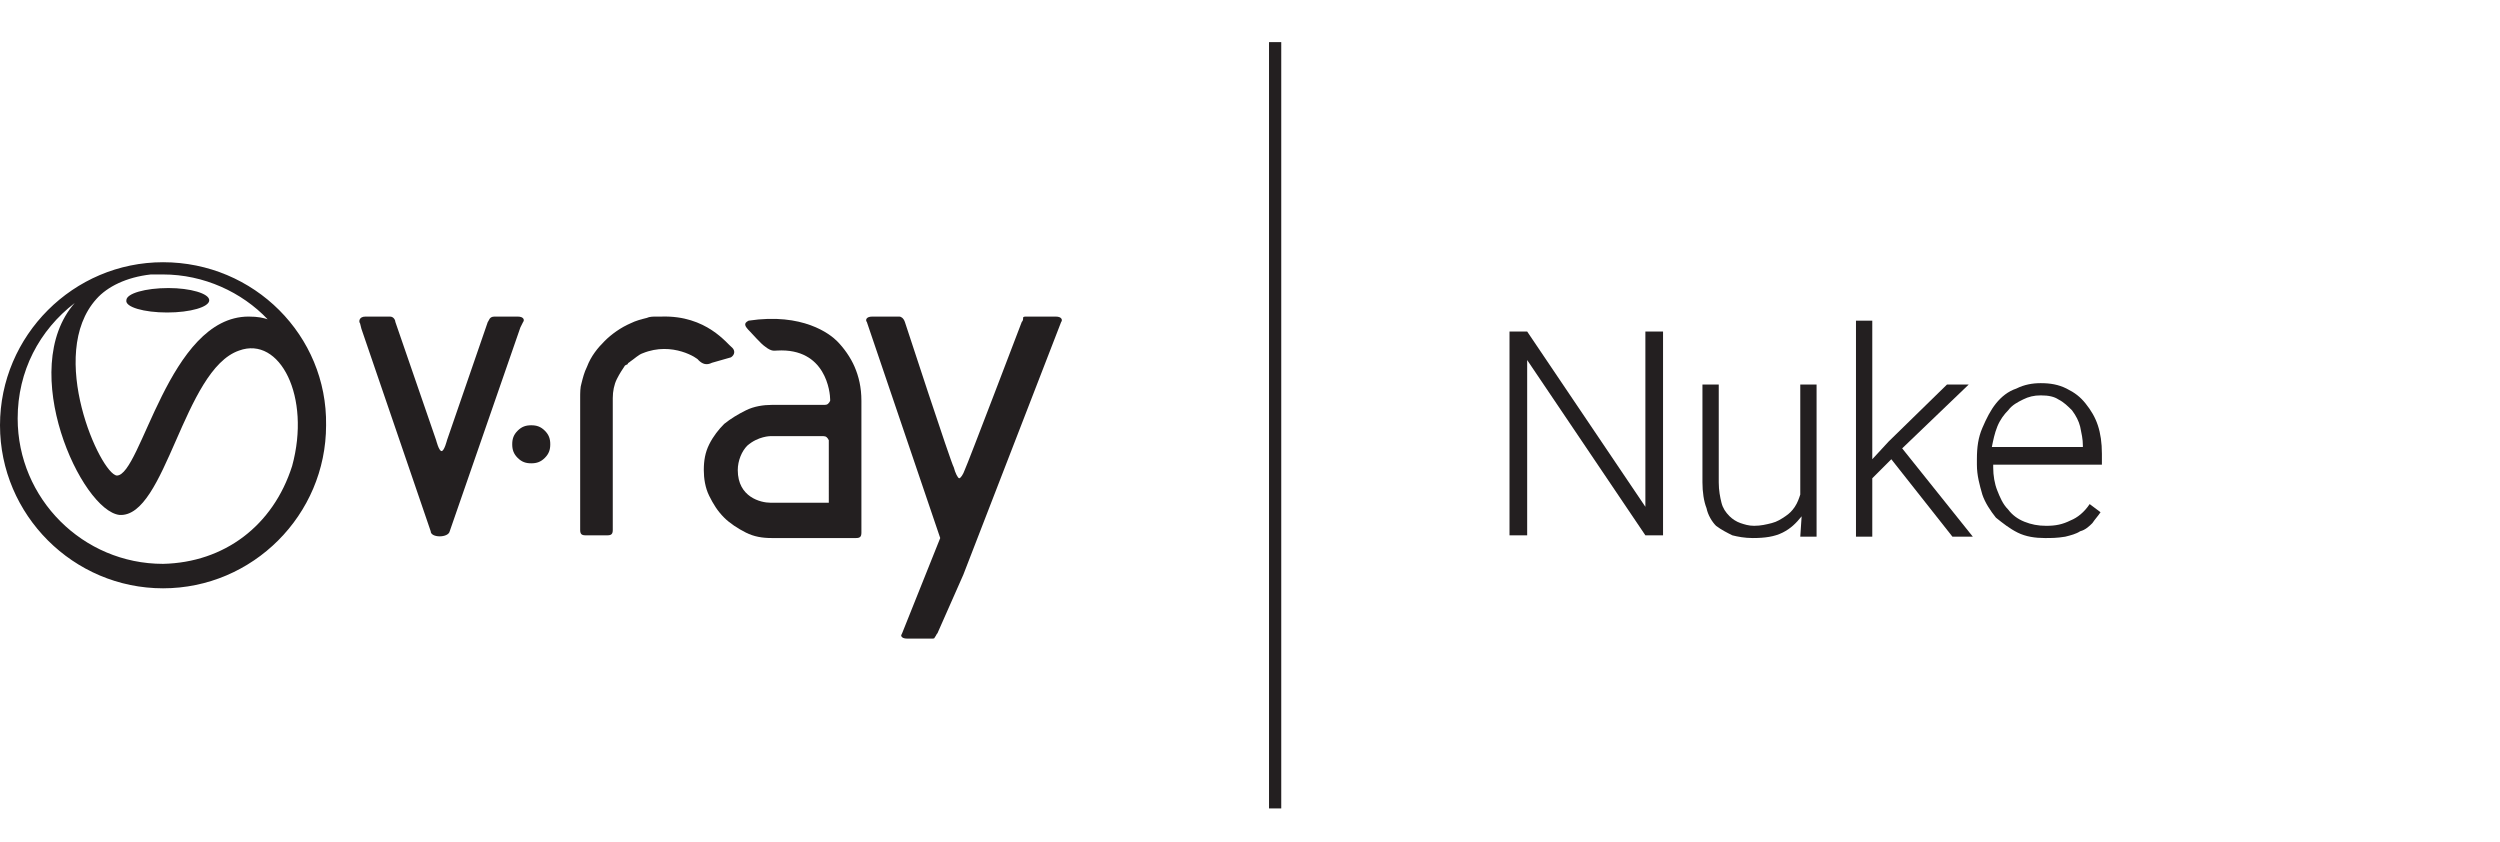 <?xml version="1.0" encoding="utf-8"?>
<!-- Generator: Adobe Illustrator 21.0.1, SVG Export Plug-In . SVG Version: 6.00 Build 0)  -->
<svg version="1.1" id="Layer_1" xmlns="http://www.w3.org/2000/svg" xmlns:xlink="http://www.w3.org/1999/xlink" x="0px" y="0px"
	 width="184px" height="62px" viewBox="0 0 184 62" style="enable-background:new 0 0 184 62;" xml:space="preserve">
<style type="text/css">
	.st0{fill:none;}
	.st1{fill:#231F20;}
</style>
<rect y="0" class="st0" width="184" height="62"/>
<g>
	<g>
		<rect x="93.4" y="3.1" class="st1" width="0.9" height="56.4"/>
		<g>
			<path class="st1" d="M26.6,24.2l-0.1-0.4c-0.1-0.1-0.1-0.5,0.4-0.5h0.7h1.1c0.3,0,0.4,0.3,0.4,0.4l3,8.7c0,0,0.2,0.8,0.4,0.8
				c0.2,0,0.4-0.8,0.4-0.8l3-8.7c0.1-0.1,0.1-0.4,0.5-0.4h1.7c0.5,0,0.5,0.3,0.4,0.4l-0.2,0.4l-5.2,15c-0.1,0.5-1.4,0.5-1.4,0
				L26.6,24.2z"/>
			<path class="st1" d="M69.2,39.6l-5.4-15.9c-0.1-0.1-0.1-0.4,0.4-0.4h2c0.1,0,0.3,0.1,0.4,0.4c0,0,3.4,10.4,3.6,10.7
				c0.1,0.4,0.3,0.8,0.4,0.8c0.1,0,0.3-0.3,0.4-0.6c0.2-0.4,4.2-10.9,4.2-10.9c0.1-0.1,0.1-0.2,0.1-0.3c0-0.1,0.1-0.1,0.3-0.1h1.3
				h0.8c0.5,0,0.5,0.3,0.4,0.4l-7.2,18.6L69,46.6c-0.1,0.1-0.1,0.2-0.2,0.3c0,0.1-0.1,0.1-0.2,0.1h-1.8c-0.1,0-0.3,0-0.4-0.1
				c-0.1-0.1-0.1-0.1,0-0.3L69.2,39.6"/>
			<path class="st1" d="M37.7,32.7c0-0.4,0.1-0.7,0.4-1c0.3-0.3,0.6-0.4,1-0.4c0.4,0,0.7,0.1,1,0.4c0.3,0.3,0.4,0.6,0.4,1
				c0,0.4-0.1,0.7-0.4,1c-0.3,0.3-0.6,0.4-1,0.4c-0.4,0-0.7-0.1-1-0.4C37.8,33.4,37.7,33.1,37.7,32.7z"/>
			<path class="st1" d="M47.3,26c-0.3,0.1-0.6,0.4-0.9,0.6c-0.1,0.1-0.2,0.1-0.2,0.2L46,26.9c-0.2,0.3-0.4,0.6-0.6,1
				c-0.2,0.4-0.3,0.9-0.3,1.4V39c0,0.3-0.1,0.4-0.4,0.4h-1.6c-0.3,0-0.4-0.1-0.4-0.4v-9.7c0-0.4,0-0.8,0.1-1.1
				c0.1-0.4,0.2-0.8,0.4-1.2c0.3-0.8,0.8-1.4,1.3-1.9c0.5-0.5,1.2-1,1.9-1.3c0.4-0.2,0.8-0.3,1.2-0.4c0.2-0.1,0.5-0.1,0.7-0.1h0.4
				c3.3-0.1,4.8,2,5.2,2.3c0.2,0.2,0.2,0.5-0.1,0.7l-1.4,0.4c-0.4,0.2-0.7,0.1-1-0.2C51.4,26.4,49.5,25.1,47.3,26z"/>
			<path class="st1" d="M62.9,27c-0.3-0.7-0.8-1.4-1.3-1.9c-0.5-0.5-2.5-2.1-6.5-1.5c-0.4,0.2-0.3,0.4,0.1,0.8
				c0.2,0.2,0.8,0.9,1.1,1.1c0.5,0.4,0.7,0.3,0.9,0.3c3.6-0.2,3.9,3.1,3.9,3.6v0.1c-0.1,0.2-0.2,0.3-0.4,0.3h-3.9
				c-0.6,0-1.3,0.1-1.9,0.4c-0.6,0.3-1.1,0.6-1.6,1c-0.4,0.4-0.8,0.9-1.1,1.5c-0.3,0.6-0.4,1.2-0.4,1.9c0,0.6,0.1,1.3,0.4,1.9
				c0.3,0.6,0.6,1.1,1.1,1.6c0.4,0.4,1,0.8,1.6,1.1c0.6,0.3,1.2,0.4,1.9,0.4h4.6h0.1H63c0.3,0,0.4-0.1,0.4-0.4v-9.7
				C63.4,28.5,63.2,27.7,62.9,27z M61,37h-4.3c-0.7,0-2.4-0.4-2.4-2.4c0-0.7,0.3-1.4,0.7-1.8c0.8-0.7,1.7-0.7,1.7-0.7h3.9
				c0.2,0,0.3,0.1,0.4,0.3V37z"/>
		</g>
		<path class="st1" d="M12,19.3c-6.6,0-12,5.4-12,12c0,6.6,5.4,12,12,12c6.6,0,12-5.4,12-12C24.1,24.7,18.7,19.3,12,19.3z M7.1,22
			c0.8-0.9,2.2-1.6,4-1.8c0.3,0,0.6,0,0.9,0c3,0,5.8,1.3,7.7,3.3c-0.3-0.1-0.7-0.2-1.4-0.2c-5.9,0-7.9,11.7-9.7,11.7
			C7.4,34.9,3.4,26.1,7.1,22z M12,41.5c-5.9,0-10.7-4.8-10.7-10.7c0-3.5,1.6-6.5,4.2-8.5C1.2,27.2,6,37.6,8.8,37.9
			c3.4,0.2,4.7-10.7,8.8-12.1c3-1.1,5.3,3.4,3.9,8.5C20.1,38.7,16.5,41.4,12,41.5z M12.3,23c1.7,0,3.1-0.4,3.1-0.9
			c0-0.5-1.4-0.9-3-0.9c-1.7,0-3.1,0.4-3.1,0.9C9.2,22.6,10.6,23,12.3,23z"/>
	</g>
	<g>
		<path class="st1" d="M122.4,39.4h-1.3l-8.7-12.9v12.9h-1.3v-15h1.3l8.7,12.9V24.4h1.3V39.4z"/>
		<path class="st1" d="M132.6,38c-0.4,0.5-0.8,0.9-1.4,1.2c-0.6,0.3-1.3,0.4-2.2,0.4c-0.6,0-1.1-0.1-1.5-0.2
			c-0.4-0.2-0.8-0.4-1.2-0.7c-0.3-0.3-0.6-0.8-0.7-1.3c-0.2-0.5-0.3-1.2-0.3-1.9v-7.2h1.2v7.2c0,0.6,0.1,1.1,0.2,1.5
			c0.1,0.4,0.3,0.7,0.6,1c0.2,0.2,0.5,0.4,0.8,0.5c0.3,0.1,0.6,0.2,1,0.2c0.5,0,0.9-0.1,1.3-0.2c0.4-0.1,0.7-0.3,1-0.5
			c0.3-0.2,0.5-0.4,0.7-0.7c0.2-0.3,0.3-0.6,0.4-0.9v-8.1h1.2v11.2h-1.2L132.6,38z"/>
		<path class="st1" d="M139.2,33.8l-1.4,1.4v4.3h-1.2V23.6h1.2v10.2l1.2-1.3l4.3-4.2h1.6L140,33l5.2,6.5h-1.5L139.2,33.8z"/>
		<path class="st1" d="M150.5,39.6c-0.7,0-1.4-0.1-2-0.4c-0.6-0.3-1.1-0.7-1.6-1.1c-0.4-0.5-0.8-1.1-1-1.7c-0.2-0.7-0.4-1.4-0.4-2.2
			v-0.4c0-0.9,0.1-1.6,0.4-2.3c0.3-0.7,0.6-1.3,1-1.8c0.4-0.5,0.9-0.9,1.5-1.1c0.6-0.3,1.2-0.4,1.8-0.4c0.7,0,1.3,0.1,1.9,0.4
			c0.6,0.3,1,0.6,1.4,1.1c0.4,0.5,0.7,1,0.9,1.6c0.2,0.6,0.3,1.3,0.3,2.1v0.8h-8v0.2c0,0.6,0.1,1.2,0.3,1.7c0.2,0.5,0.4,1,0.8,1.4
			c0.3,0.4,0.7,0.7,1.2,0.9c0.5,0.2,1,0.3,1.6,0.3c0.7,0,1.2-0.1,1.8-0.4c0.5-0.2,1-0.6,1.4-1.2l0.8,0.6c-0.2,0.3-0.4,0.5-0.6,0.8
			c-0.2,0.2-0.5,0.5-0.9,0.6c-0.3,0.2-0.7,0.3-1.1,0.4C151.4,39.6,151,39.6,150.5,39.6z M150.2,29.1c-0.5,0-0.9,0.1-1.3,0.3
			c-0.4,0.2-0.8,0.4-1.1,0.8c-0.3,0.3-0.6,0.7-0.8,1.2c-0.2,0.5-0.3,1-0.4,1.5h6.7v-0.1c0-0.5-0.1-0.9-0.2-1.4
			c-0.1-0.4-0.3-0.8-0.6-1.2c-0.3-0.3-0.6-0.6-1-0.8C151.2,29.2,150.8,29.1,150.2,29.1z"/>
	</g>
</g>
</svg>
